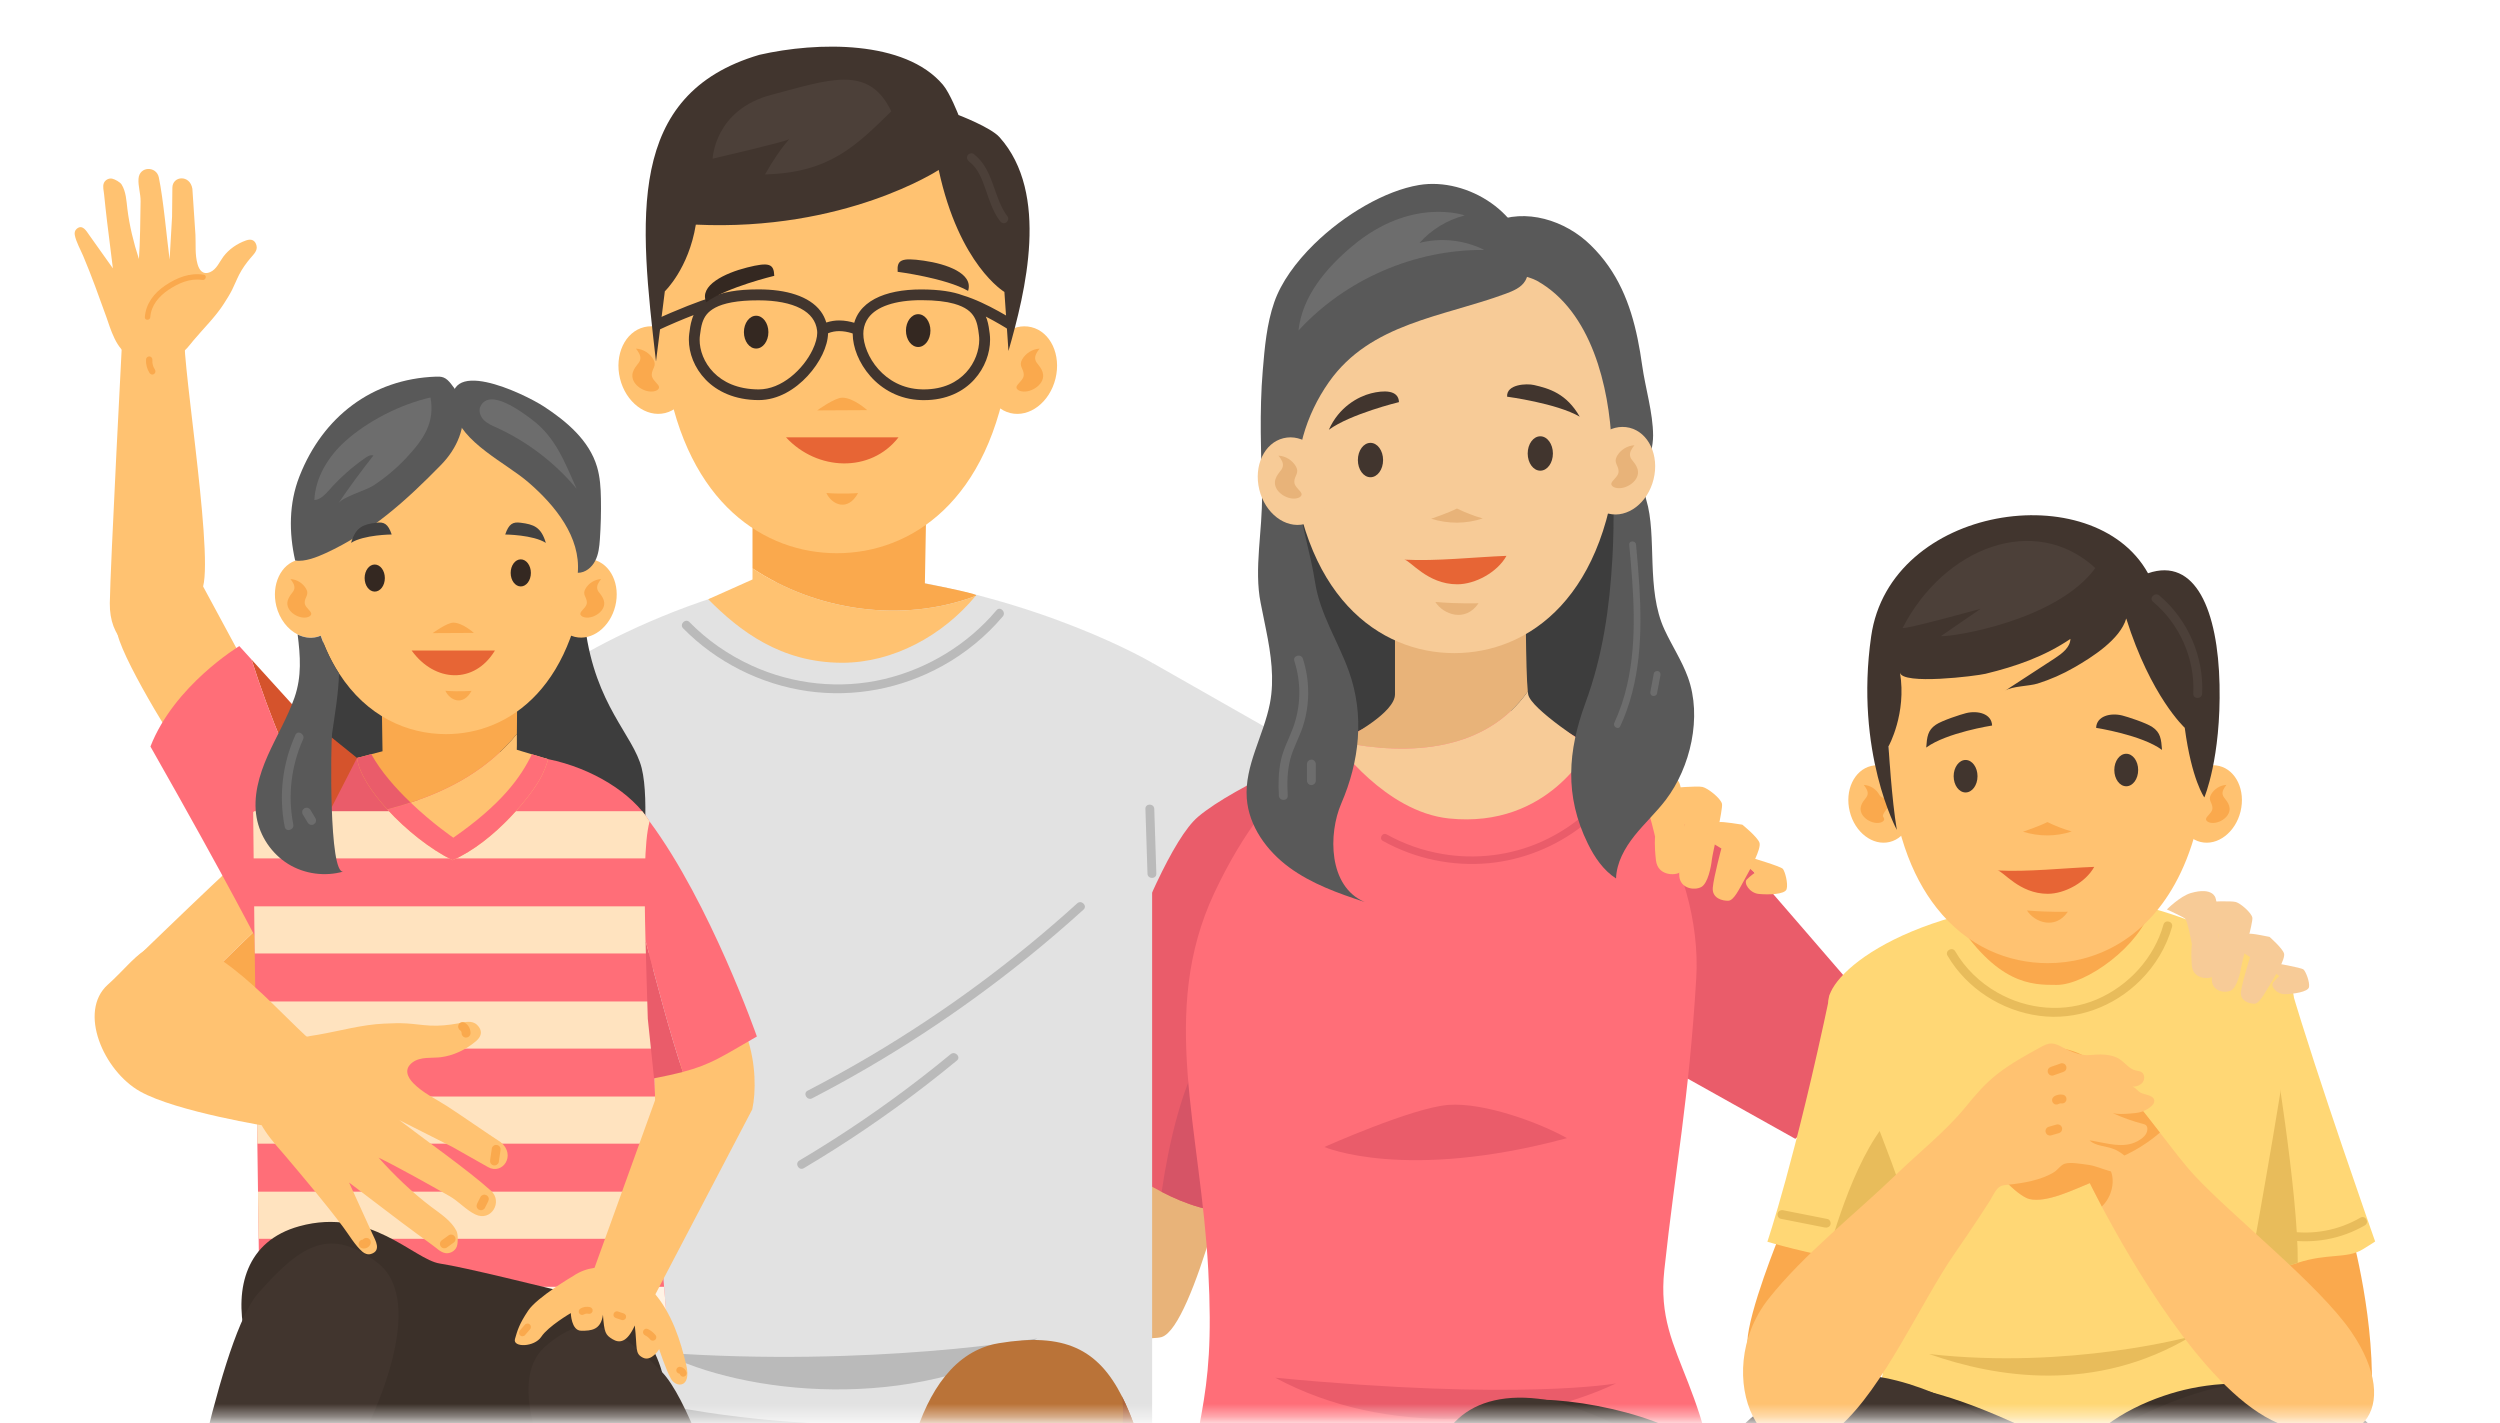 <svg width="195" height="111" viewBox="0 0 195 111" fill="none" xmlns="http://www.w3.org/2000/svg">
<mask id="mask0_1837_3186" style="mask-type:alpha" maskUnits="userSpaceOnUse" x="0" y="0" width="195" height="111">
<rect width="195" height="110.597" fill="#D9D9D9"/>
</mask>
<g mask="url(#mask0_1837_3186)">
<path d="M185.007 108.304C185.137 102.022 183.26 95.61 183.26 95.61L176.652 97.231C176.652 97.231 177.428 102.802 178.209 104.164C178.981 105.517 185.007 108.304 185.007 108.304Z" fill="#FAA94D"/>
<path d="M15.841 45.742L20.031 53.504C20.031 53.504 15.667 60.615 14.976 59.867C14.285 59.119 9.779 51.923 9.169 49.485C8.56 47.055 15.841 45.742 15.841 45.742Z" fill="#FFC271"/>
<path d="M36.37 57.137C35.37 56.804 34.188 56.751 32.859 57.068C27.337 58.384 19.758 65.942 9.019 76.28C7.82 78.515 9.136 80.567 11.091 81.636C18.718 72.964 28.036 65.418 36.37 57.137Z" fill="#FFC271"/>
<path d="M36.371 57.137C28.036 65.419 18.719 72.965 11.096 81.64C12.522 82.42 14.286 82.676 15.671 82.091C18.954 80.71 35.708 72.676 38.606 66.674C40.804 62.119 39.528 58.19 36.371 57.137Z" fill="#FAA94D"/>
<path d="M137.305 80.612C137.305 80.612 145.233 86.533 148.15 87.451C156.025 89.922 174.051 74.895 174.051 74.895L168.748 71.173L151.397 77.638L146.951 76.285L137.305 80.612Z" fill="#FFC271"/>
<path d="M124 58.23C131.452 62.274 130.888 61.233 133.626 64.346C136.455 67.564 146.597 79.328 146.597 79.328C143.143 86.236 140.035 88.829 140.035 88.829L126.666 81.352L124 58.23Z" fill="#EA5C6A"/>
<path d="M89.87 51.695L111.635 64.077C111.635 64.077 110.822 73.39 105.352 78.466C88.525 73.52 88.525 73.52 88.525 73.52L89.87 51.695Z" fill="#E2E2E2"/>
<path d="M96.609 87.706C96.585 88.511 93.102 103.517 90.612 104.289C88.121 105.061 52.703 101.514 52.703 101.514L53.313 93.578L83.171 92.229L86.548 82.594L96.609 87.706Z" fill="#E8B379"/>
<path d="M104.621 64.313C104.272 71.859 101.614 80.892 98.595 89.258C97.945 91.071 97.279 92.855 96.608 94.582C94.524 94.63 92.455 93.931 90.611 92.969C90.151 92.733 89.7 92.477 89.27 92.213C86.133 90.282 83.918 87.869 83.918 87.869C83.004 87.922 89.603 66.982 93.443 63.715C96.381 61.22 104.26 57.986 104.26 57.986C104.621 59.924 104.719 62.049 104.621 64.313Z" fill="#EA5C6A"/>
<path d="M89.866 51.696V120.413C80.044 127.581 55.241 126.102 46.362 122.701C46.159 120.633 45.086 100.254 44.155 82.087C43.379 67.092 42.713 53.593 42.713 53.13C42.713 52.098 57.878 43.483 68.431 44.885C81.288 46.608 89.866 51.696 89.866 51.696Z" fill="#E2E2E2"/>
<path d="M51.643 105.505C68.075 106.667 80.904 104.399 80.904 104.399C71.147 110.275 57.929 108.751 51.643 105.505Z" fill="#BABABA"/>
<path d="M51.248 109.47C65.076 112.408 80.331 110.677 80.331 110.677C80.331 110.677 80.769 116.122 78.831 116.67C76.893 117.223 66.433 118.08 61.305 117.65C56.177 117.219 53.475 113.895 53.475 113.895L51.248 109.47Z" fill="#BABABA"/>
<path d="M76.091 46.49C76.107 46.47 76.128 46.45 76.144 46.429C76.022 46.25 72.141 45.507 72.141 45.507L72.288 37.217H58.695V44.333C63.62 47.62 70.309 48.656 76.091 46.49Z" fill="#FAA94D"/>
<path d="M58.696 44.328V45.198L55.242 46.742C57.684 49.212 60.911 51.695 65.694 51.695C69.676 51.695 73.544 49.566 76.092 46.49C70.31 48.656 63.621 47.62 58.696 44.328Z" fill="#FFC271"/>
<path d="M51.883 32.217C53.376 31.852 54.22 30.056 53.768 28.205C53.316 26.354 51.738 25.149 50.245 25.515C48.752 25.879 47.908 27.676 48.36 29.526C48.812 31.377 50.39 32.582 51.883 32.217Z" fill="#FFC271"/>
<path d="M49.326 29.232C49.252 30.065 50.415 30.739 51.13 30.491C51.264 30.447 51.41 30.345 51.406 30.203C51.402 30.13 51.361 30.069 51.321 30.012C51.126 29.764 50.833 29.541 50.837 29.224C50.845 28.744 51.248 28.557 50.971 28.049C50.699 27.558 50.163 27.22 49.602 27.192C49.805 27.448 50.02 27.761 49.931 28.074C49.89 28.228 49.781 28.354 49.683 28.476C49.504 28.7 49.35 28.951 49.326 29.232Z" fill="#FAA94D"/>
<path d="M82.329 29.529C81.877 31.378 80.301 32.585 78.805 32.219C77.314 31.853 76.469 30.057 76.924 28.209C77.375 26.36 78.952 25.153 80.447 25.518C81.938 25.88 82.784 27.676 82.329 29.529Z" fill="#FFC271"/>
<path d="M81.366 29.233C81.439 30.066 80.277 30.74 79.562 30.492C79.427 30.448 79.281 30.346 79.285 30.204C79.289 30.131 79.33 30.07 79.371 30.013C79.566 29.765 79.858 29.542 79.854 29.225C79.846 28.745 79.444 28.558 79.72 28.05C79.992 27.559 80.529 27.221 81.089 27.193C80.886 27.449 80.671 27.762 80.76 28.075C80.801 28.229 80.911 28.355 81.008 28.477C81.187 28.7 81.341 28.952 81.366 29.233Z" fill="#FAA94D"/>
<path d="M78.984 25.693C78.927 26.656 78.838 27.567 78.712 28.44C77.229 39.139 71.02 43.15 65.274 43.15C59.683 43.15 53.644 39.343 51.966 29.257C51.966 29.257 51.966 29.249 51.958 29.241C51.775 28.131 51.641 26.957 51.568 25.693C50.93 14.502 56.152 7.7 65.689 7.7C75.238 7.7 79.622 14.502 78.984 25.693Z" fill="#FFC271"/>
<path d="M75.097 23.035C74.325 22.747 73.293 22.58 71.858 22.576C70.42 22.576 69.181 22.808 68.234 23.308C67.762 23.56 67.36 23.885 67.064 24.287C66.868 24.551 66.722 24.852 66.629 25.177C66.332 25.088 65.922 24.994 65.45 24.994C65.137 24.994 64.796 25.043 64.451 25.157C64.353 24.84 64.211 24.543 64.016 24.283C63.565 23.677 62.882 23.255 62.057 22.979C61.232 22.702 60.253 22.572 59.16 22.572C57.482 22.572 56.34 22.796 55.539 23.178C54.662 23.442 52.849 24.125 50.887 25.043L51.24 25.799C52.272 25.315 53.268 24.897 54.101 24.576C54.052 24.681 54.011 24.791 53.979 24.897C53.849 25.299 53.804 25.693 53.76 26.03C53.739 26.181 53.731 26.335 53.731 26.494C53.731 27.534 54.154 28.696 55.048 29.618C55.942 30.541 57.319 31.199 59.16 31.207H59.164H59.168H59.188C60.696 31.203 62.033 30.366 62.996 29.322C63.48 28.797 63.874 28.216 64.15 27.639C64.418 27.075 64.577 26.518 64.589 25.994C64.877 25.876 65.174 25.827 65.458 25.827C65.816 25.827 66.149 25.9 66.389 25.973C66.434 25.986 66.474 26.002 66.511 26.014C66.511 26.022 66.511 26.03 66.511 26.034C66.515 27.091 66.994 28.33 67.897 29.35C68.795 30.366 70.144 31.158 71.854 31.207C71.923 31.211 71.997 31.211 72.066 31.211C73.821 31.215 75.138 30.545 75.983 29.614C76.832 28.684 77.226 27.522 77.226 26.498C77.226 26.339 77.218 26.185 77.198 26.034L76.783 26.087L77.198 26.034C77.153 25.693 77.109 25.303 76.978 24.901C76.958 24.832 76.921 24.762 76.893 24.693C77.092 24.795 77.287 24.897 77.466 24.998C77.848 25.209 78.181 25.404 78.413 25.547C78.531 25.616 78.62 25.677 78.685 25.713C78.746 25.754 78.779 25.774 78.779 25.774L79.238 25.075C79.209 25.067 76.987 23.6 75.097 23.035ZM63.382 27.282C63.029 28.026 62.419 28.818 61.675 29.403C60.932 29.992 60.066 30.374 59.18 30.374H59.16C57.514 30.362 56.385 29.797 55.649 29.041C54.91 28.285 54.568 27.314 54.572 26.502C54.572 26.38 54.58 26.258 54.597 26.148L54.178 26.095L54.597 26.148C54.641 25.803 54.686 25.47 54.784 25.165C54.938 24.71 55.174 24.328 55.795 23.994C56.421 23.665 57.465 23.422 59.164 23.426C60.529 23.426 61.663 23.649 62.443 24.059C62.833 24.263 63.134 24.511 63.345 24.795C63.557 25.079 63.691 25.404 63.736 25.795L63.744 25.961C63.744 26.311 63.622 26.786 63.382 27.282ZM76.381 26.498C76.381 27.306 76.056 28.29 75.357 29.049C74.658 29.809 73.602 30.37 72.058 30.374C71.997 30.374 71.936 30.374 71.871 30.37C70.412 30.325 69.29 29.667 68.514 28.797C67.738 27.928 67.336 26.835 67.34 26.038C67.34 25.949 67.344 25.868 67.352 25.787C67.397 25.396 67.527 25.071 67.738 24.783C68.051 24.356 68.563 24.011 69.266 23.775C69.965 23.539 70.847 23.413 71.858 23.413C72.972 23.413 73.805 23.519 74.414 23.69C75.333 23.95 75.743 24.32 75.983 24.722C76.227 25.128 76.296 25.624 76.357 26.14C76.373 26.254 76.381 26.376 76.381 26.498Z" fill="#41352E"/>
<path d="M61.309 34.113H70.082C67.92 36.9 63.743 36.746 61.309 34.113Z" fill="#E76535"/>
<path d="M59.935 25.907C59.935 26.614 59.509 27.187 58.98 27.187C58.452 27.187 58.025 26.614 58.025 25.907C58.025 25.2 58.452 24.627 58.98 24.627C59.505 24.627 59.935 25.2 59.935 25.907Z" fill="#342821"/>
<path d="M72.574 25.786C72.574 26.493 72.147 27.066 71.619 27.066C71.091 27.066 70.664 26.493 70.664 25.786C70.664 25.079 71.091 24.506 71.619 24.506C72.143 24.506 72.574 25.079 72.574 25.786Z" fill="#342821"/>
<path d="M55.086 23.571C56.716 22.393 60.393 21.515 60.393 21.515C60.361 20.577 60.007 20.426 58.272 20.865C56.541 21.3 54.509 22.267 55.086 23.571Z" fill="#342821"/>
<path d="M75.511 22.689C73.768 21.686 70.017 21.202 70.017 21.202C69.952 20.267 70.289 20.081 72.057 20.333C73.825 20.584 75.946 21.328 75.511 22.689Z" fill="#41352E"/>
<path d="M63.742 32.011C63.742 32.011 65.091 31.023 65.693 31.019C66.566 31.011 67.643 31.99 67.643 31.99L63.742 32.011Z" fill="#FAA94D"/>
<path d="M64.457 38.456C65.806 38.554 66.928 38.46 66.928 38.46C66.123 39.947 64.871 39.358 64.457 38.456Z" fill="#FAA94D"/>
<path d="M78.668 27.351L78.66 27.371L78.343 22.771C78.343 22.771 74.82 20.687 73.219 13.255C73.219 13.255 65.897 18.066 54.275 17.521C53.714 20.959 51.857 22.723 51.857 22.723L51.171 28.168C51.171 28.168 51.171 28.16 51.162 28.151C49.895 17.156 48.773 7.346 59.241 4.274C63.763 3.242 70.582 3.116 73.544 6.607C74.101 7.261 74.763 8.972 74.763 8.972C74.763 8.972 77.266 9.923 77.961 10.699C81.895 15.095 79.981 22.771 78.668 27.351Z" fill="#41352E"/>
<path d="M69.518 8.684C66.799 11.341 64.723 13.478 59.672 13.604C61.033 11.207 61.809 10.691 61.484 10.886C61.159 11.081 55.588 12.377 55.588 12.377C55.588 12.377 55.718 8.558 60.188 7.391C64.658 6.221 67.766 4.994 69.518 8.684Z" fill="#4C4039"/>
<path d="M30.178 126.212C24.205 121.905 22.454 118.792 25.749 112.624C29.045 106.456 39.837 108.849 45.73 111.108C51.622 113.368 80.94 122.238 80.94 122.238C82.078 127.22 80.497 131.491 76.803 135.205C76.807 135.201 36.156 130.52 30.178 126.212Z" fill="#AD643B"/>
<path d="M47.696 111.811C46.896 111.535 46.229 111.299 45.733 111.108C39.841 108.849 29.045 106.456 25.753 112.624C22.458 118.792 24.209 121.905 30.182 126.212C36.156 130.52 76.807 135.201 76.807 135.201C78.904 133.092 80.318 130.804 80.944 128.305C69.355 123.392 57.058 119.609 47.696 111.811Z" fill="#AD643B"/>
<path d="M80.814 140.248C80.063 140.69 79.274 141.02 78.457 141.255C75.451 142.125 72.074 141.69 68.502 140.585C68.502 140.585 70.172 130.609 69.961 124.01C69.745 117.411 71.005 105.923 77.913 104.769C83.021 103.92 85.646 105.22 87.523 108.934C88.186 110.247 88.758 111.856 89.311 113.786C91.432 121.161 80.814 140.248 80.814 140.248Z" fill="#BA7338"/>
<path d="M80.814 140.248C80.062 140.691 79.274 141.02 78.457 141.255L78.469 136.164C81.854 130.138 84.016 123.522 86.153 116.952C86.95 114.505 87.754 111.99 87.572 109.422C87.559 109.264 87.543 109.097 87.523 108.938C88.185 110.251 88.758 111.86 89.311 113.79C91.432 121.161 80.814 140.248 80.814 140.248Z" fill="#AD643B"/>
<path d="M138.822 96.32C138.822 96.32 136.359 102.342 136.294 104.674C136.229 107.007 138.627 109.209 141.215 108.303C143.808 107.397 147.432 102.086 147.497 100.92C147.562 99.754 147.952 97.421 147.952 97.421L138.822 96.32Z" fill="#FAA94D"/>
<path d="M150.03 98.701C149.883 98.713 149.741 98.721 149.587 98.729C148.075 98.806 146.324 98.64 144.646 98.376C141.094 97.831 137.855 96.856 137.855 96.856C137.855 96.856 140.034 90.423 142.752 77.489C142.752 77.489 146.336 79.826 148.486 86.201C148.929 87.502 149.306 88.973 149.591 90.631V90.651C149.977 92.967 150.16 95.633 150.03 98.701Z" fill="#FFD775"/>
<path d="M149.587 98.73C148.075 98.807 144.129 98.417 142.451 98.157C143.3 95.333 145.214 88.656 148.49 86.206C148.932 87.506 149.31 88.977 149.595 90.635V90.656C149.615 93.728 149.615 96.954 149.587 98.73Z" fill="#E8BC5B"/>
<path d="M185.262 96.837C185.262 96.837 184.892 97.089 184.274 97.459C183.051 98.198 181.523 97.739 179.224 98.499C178.325 98.8 177.411 99.027 176.542 99.129C176.204 99.169 175.879 99.19 175.558 99.19C174.266 91.879 175.489 85.605 176.761 81.603C177.704 78.649 178.663 76.926 178.663 76.926C180.654 83.777 185.262 96.837 185.262 96.837Z" fill="#FFD775"/>
<path d="M179.224 98.499C178.325 98.799 177.411 99.027 176.542 99.128C176.204 99.169 175.879 99.189 175.558 99.189C174.266 91.879 175.489 85.605 176.761 81.603C176.911 81.363 177.062 81.123 177.22 80.883C177.22 80.883 179.28 93.062 179.224 98.499Z" fill="#E8BC5B"/>
<path d="M161.244 70.034C147.425 71.009 141.963 76.682 142.674 78.45C143.385 80.217 148.323 92.107 148.323 93.147C148.323 94.188 148.518 98.739 148.518 98.739L145.003 116.48C155.296 122.929 175.715 120.381 180.201 115.102C176.751 104.334 175.715 97.694 175.715 97.694C175.715 97.694 178.844 80.445 178.892 77.702C178.941 74.967 168.392 69.53 161.244 70.034Z" fill="#FFD775"/>
<path d="M156.022 66.271V70.424C156.022 70.424 153.6 71.09 152.381 71.497C155.79 76.824 158.448 76.824 160.423 76.824C162.71 76.824 166.989 73.752 167.802 70.753C166.575 70.249 164.632 69.847 164.632 69.847L164.34 65.377L156.022 66.271Z" fill="#FAA94D"/>
<path d="M150.471 105.614C161.414 106.849 170.906 104.236 170.906 104.236C163.417 108.722 155.696 107.455 150.471 105.614Z" fill="#E8BC5B"/>
<path d="M172.11 59.359C171.874 63.423 170.964 66.576 169.635 68.961C167.201 73.35 163.365 75.126 159.728 75.126C156.66 75.126 153.438 73.854 151.053 70.81C149.07 68.299 147.651 64.573 147.355 59.359C146.969 52.671 148.732 48.469 152.471 46.397C154.385 45.324 156.811 44.816 159.728 44.816C163.637 44.816 166.661 45.726 168.753 47.669C171.277 49.997 172.431 53.833 172.11 59.359Z" fill="#FFC271"/>
<path d="M154.246 60.545C154.246 61.248 153.827 61.812 153.315 61.812C152.799 61.812 152.385 61.244 152.385 60.545C152.385 59.846 152.803 59.277 153.315 59.277C153.827 59.277 154.246 59.846 154.246 60.545Z" fill="#41352E"/>
<path d="M166.777 60.061C166.777 60.764 166.359 61.329 165.847 61.329C165.33 61.329 164.916 60.76 164.916 60.061C164.916 59.358 165.335 58.794 165.847 58.794C166.359 58.794 166.777 59.358 166.777 60.061Z" fill="#41352E"/>
<path d="M150.244 58.31C151.833 57.14 155.384 56.591 155.384 56.591C155.352 55.661 154.255 55.401 153.353 55.624C152.946 55.726 151.496 56.193 151 56.526C150.354 56.961 150.309 57.477 150.244 58.31Z" fill="#41352E"/>
<path d="M168.638 58.493C167.05 57.322 163.498 56.774 163.498 56.774C163.531 55.843 164.628 55.583 165.53 55.807C165.936 55.908 167.387 56.376 167.883 56.709C168.529 57.144 168.573 57.656 168.638 58.493Z" fill="#41352E"/>
<path d="M157.795 64.876C157.795 64.876 159.099 64.433 159.697 64.121C160.274 64.405 160.948 64.669 161.598 64.856C160.343 65.262 159.075 65.262 157.795 64.876Z" fill="#FAA94D"/>
<path d="M155.809 67.896C156.231 67.921 157.499 69.717 159.722 69.717C161.046 69.717 162.68 68.831 163.35 67.616C160.981 67.705 158.182 68.022 155.809 67.896Z" fill="#E76535"/>
<path d="M158.104 71.016C159.847 71.166 161.293 71.114 161.293 71.114C160.306 72.564 158.668 71.926 158.104 71.016Z" fill="#FAA94D"/>
<path d="M174.763 63.292C174.364 64.93 172.967 65.995 171.646 65.674C170.325 65.353 169.578 63.76 169.98 62.126C170.382 60.489 171.776 59.424 173.097 59.745C174.417 60.066 175.161 61.655 174.763 63.292Z" fill="#FFC271"/>
<path d="M173.909 63.032C173.974 63.772 172.946 64.365 172.312 64.145C172.194 64.105 172.064 64.015 172.068 63.889C172.073 63.828 172.105 63.772 172.146 63.719C172.316 63.499 172.576 63.3 172.572 63.02C172.564 62.593 172.207 62.431 172.454 61.98C172.694 61.545 173.17 61.244 173.665 61.22C173.487 61.447 173.296 61.724 173.373 62C173.409 62.134 173.507 62.248 173.592 62.358C173.751 62.557 173.889 62.78 173.909 63.032Z" fill="#FAA94D"/>
<path d="M144.279 63.293C144.677 64.931 146.075 65.995 147.395 65.674C148.716 65.353 149.464 63.76 149.062 62.127C148.659 60.489 147.265 59.425 145.945 59.746C144.624 60.067 143.876 61.655 144.279 63.293Z" fill="#FFC271"/>
<path d="M145.128 63.032C145.063 63.772 146.091 64.365 146.725 64.146C146.843 64.105 146.973 64.016 146.969 63.89C146.965 63.829 146.932 63.772 146.892 63.719C146.721 63.5 147.456 62.854 147.46 62.573C147.469 62.147 146.831 62.435 146.583 61.984C146.343 61.549 145.867 61.248 145.372 61.224C145.551 61.452 145.742 61.728 145.664 62.004C145.628 62.138 145.53 62.252 145.445 62.362C145.286 62.557 145.152 62.78 145.128 63.032Z" fill="#FAA94D"/>
<path d="M147.955 64.735C147.553 62.406 147.305 58.213 147.305 58.213C147.305 58.213 148.731 55.673 148.199 52.459C148.361 53.446 154.127 52.735 154.879 52.553C157.252 51.975 159.451 51.212 161.494 49.834C161.47 50.505 160.844 50.972 160.284 51.342C158.987 52.187 157.691 53.028 156.399 53.873C156.956 53.511 158.264 53.528 158.939 53.316C159.93 53.004 160.889 52.581 161.791 52.061C163.165 51.273 165.379 49.875 165.846 48.241C167.764 54.34 170.41 56.766 170.41 56.766C170.954 60.85 171.938 62.199 171.938 62.199C171.938 62.199 173.246 59.152 173.124 53.402C173.002 47.648 171.267 43.43 167.545 44.714C163.307 37.062 147.419 39.383 145.952 49.627C144.651 58.672 147.955 64.735 147.955 64.735Z" fill="#41352E"/>
<path d="M163.437 44.308C160.458 48.388 152.36 49.684 151.389 49.619C154.497 47.481 154.497 47.481 154.497 47.481C154.497 47.481 148.41 49.164 148.41 48.973C151.645 42.691 158.707 39.968 163.437 44.308Z" fill="#4C4039"/>
<path d="M179.991 122.733C179.487 123.814 178.837 124.798 178.044 125.631C177.081 126.642 175.911 127.427 174.554 127.882C172.087 128.707 168.41 127.703 165.947 127.077C163.29 126.403 161.181 123.855 160.75 121.165C160.368 118.775 160.823 116.045 161.933 113.879C163.351 111.1 166.951 109.34 169.848 108.544C172.388 107.845 177.155 107.276 178.999 109.596C181.754 113.05 181.958 118.576 179.991 122.733Z" fill="#3B3029"/>
<path d="M184.305 119.473C186.17 118.226 187.202 116.45 186.682 114.26C186.271 112.541 185.024 111.111 183.557 110.062C183.021 109.68 182.476 109.351 181.927 109.075C179.92 108.051 177.844 107.714 175.755 107.831C174.743 107.888 173.731 108.051 172.72 108.291C169.071 109.168 165.47 111.103 162.199 112.903C168.225 117.295 175.637 117.946 182.671 120.457C183.268 120.124 183.821 119.798 184.305 119.473Z" fill="#41352E"/>
<path d="M160.093 127.113C159.073 127.715 157.85 127.963 156.655 128.011C151.564 128.219 147.317 125.212 145.22 120.754C145.034 120.4 144.871 120.031 144.733 119.641C143.172 115.305 138.82 110.185 143.051 107.93C144.778 107.011 147.585 107.889 149.349 108.279C152.019 108.872 154.27 109.73 156.765 110.835C157.484 111.156 158.211 111.477 158.866 111.916C160.406 112.944 161.474 114.582 162.043 116.345C163.059 119.49 163.596 124.196 160.784 126.622C160.568 126.805 160.337 126.967 160.093 127.113Z" fill="#3B3029"/>
<path d="M180.337 130.178C180.227 130.413 179.748 131.132 179.191 131.864C178.443 132.831 177.533 133.818 177.11 133.697C160.605 128.694 143.16 123.81 136.541 119.458C134.667 118.227 133.631 116.467 134.155 114.277C134.281 113.745 134.488 113.233 134.765 112.757C135.358 111.701 136.264 110.787 137.28 110.055C139.787 108.251 142.461 107.125 145.131 107.251C150.113 107.487 155.127 110.811 159.507 113.172C161.669 114.326 163.827 115.48 165.932 116.715C170.946 119.673 175.729 123.16 181.316 124.911C182.17 125.175 180.544 129.743 180.337 130.178Z" fill="#41352E"/>
<path d="M45.653 48.977C46.454 55.059 49.396 57.315 50.05 59.907C50.704 62.5 50.05 68.063 50.05 68.063L23.589 66.279C23.589 66.279 21.447 63.67 22.942 58.396C24.438 53.121 25.588 48.79 25.588 48.79L45.653 48.977Z" fill="#3D3D3D"/>
<path d="M30.526 64.475C32.826 63.557 33.281 61.107 32.724 58.555C30.497 58.677 28.344 58.969 26.43 59.42H26.422C25.613 59.611 24.699 60.034 23.805 60.534C25.463 63.658 26.986 66.832 30.526 64.475Z" fill="#EA5C6A"/>
<path d="M51.007 78.872C50.998 74.089 50.421 69.827 50.669 64.077C49.324 61.874 46.212 59.92 42.758 59.213C39.568 58.559 36.057 58.364 32.721 58.55C33.278 61.102 32.822 63.553 30.523 64.471C26.987 66.828 25.459 63.654 23.802 60.529C21.753 61.679 19.848 63.24 19.746 63.349L19.84 72.374V72.395L19.848 72.72L20.299 105.732C22.932 110.368 50.629 109.917 52.1 103.858C52.1 103.862 51.055 94.155 51.007 78.872Z" fill="#FF6E78"/>
<path d="M27.846 59.119L23.136 55.32L19.621 51.447C21.031 55.893 22.896 60.306 25.058 64.552L27.846 59.119Z" fill="#D5532C"/>
<path d="M19.622 51.447L18.667 50.395C18.667 50.395 13.595 53.45 11.734 58.229C17.907 69.095 20.296 73.833 20.296 73.833L25.055 64.552C22.897 60.305 21.036 55.892 19.622 51.447Z" fill="#FF6E78"/>
<path d="M19.748 63.349L19.785 66.954H50.614C50.614 66.027 50.627 65.081 50.671 64.077C50.505 63.805 50.314 63.541 50.098 63.276H19.825C19.785 63.317 19.756 63.341 19.748 63.349Z" fill="#FFE3BF"/>
<path d="M19.826 70.696L19.842 72.374V72.394L19.851 72.719L19.875 74.369H50.875C50.814 73.166 50.754 71.947 50.701 70.696H19.826Z" fill="#FFE3BF"/>
<path d="M19.971 81.789H51.028C51.016 80.842 51.008 79.867 51.008 78.871C51.008 78.615 50.999 78.368 50.995 78.116H19.922L19.971 81.789Z" fill="#FFE3BF"/>
<path d="M20.025 85.532L20.074 89.205H51.2C51.16 88.039 51.127 86.812 51.095 85.532H20.025Z" fill="#FFE3BF"/>
<path d="M20.121 92.952L20.17 96.625H51.54C51.475 95.516 51.406 94.289 51.345 92.952H20.121Z" fill="#FFE3BF"/>
<path d="M20.277 104.045H52.034C52.054 103.984 52.091 103.927 52.103 103.862C52.103 103.862 51.973 102.631 51.798 100.368H20.225L20.277 104.045Z" fill="#FFF3E5"/>
<path d="M23.348 95.646C28.866 94.122 32.28 98.246 34.303 98.555C36.327 98.864 41.906 100.262 46.214 101.306C50.521 102.347 51.634 107.02 51.634 107.02C51.841 108.994 53.747 114.415 50.057 115.862C44.56 118.019 37.4 112.225 34.104 112.444C30.809 112.668 28.338 112.083 24.189 111.286C20.032 110.486 14.981 97.954 23.348 95.646Z" fill="#3B3029"/>
<path d="M58.249 80.847C58.973 82.919 58.973 85.174 58.676 86.531L50.285 102.55L45.953 100.055L51.097 85.812L51.053 83.667L58.249 80.847Z" fill="#FFC271"/>
<path d="M50.528 79.465L51.016 84.109C51.918 83.935 52.637 83.776 53.259 83.614C52.17 80.314 51.268 76.828 50.35 73.357C50.398 75.349 50.471 77.445 50.528 79.465Z" fill="#EA5C6A"/>
<path d="M50.67 64.081C50.236 65.596 50.244 69.249 50.349 73.353C51.264 76.828 52.166 80.31 53.259 83.61C55.486 83.025 56.343 82.387 59.037 80.847C59.037 80.847 55.404 70.46 50.67 64.081Z" fill="#FF6E78"/>
<path d="M42.759 59.217C42.759 59.217 42.633 59.721 42.288 60.448C41.589 61.911 38.598 65.649 35.303 67.096C33.588 66.259 31.67 64.739 30.203 63.13C30.817 62.971 31.434 62.797 32.028 62.598C35.246 61.549 38.147 59.904 40.317 57.25V58.168L40.309 58.481L41.483 58.835L42.759 59.217Z" fill="#FFC271"/>
<path d="M40.345 53.503L40.317 57.25C38.147 59.903 35.245 61.549 32.027 62.597C31.434 62.797 30.816 62.971 30.203 63.13C28.931 61.736 28 60.277 27.846 59.123L28.959 58.827L29.837 58.599L29.829 58.115L29.768 54.178L40.345 53.503Z" fill="#FAA94D"/>
<path d="M25.017 49.579C24.92 49.62 24.818 49.656 24.713 49.685C24.209 49.811 23.689 49.725 23.221 49.49C22.449 49.104 21.803 48.295 21.551 47.267C21.149 45.609 21.905 43.992 23.246 43.667C24.587 43.333 26.001 44.418 26.411 46.076C26.769 47.608 26.163 49.095 25.017 49.579Z" fill="#FFC271"/>
<path d="M22.413 46.998C22.348 47.746 23.392 48.351 24.03 48.128C24.152 48.087 24.282 47.998 24.278 47.868C24.274 47.803 24.238 47.746 24.201 47.697C24.026 47.474 23.762 47.27 23.766 46.99C23.774 46.559 24.136 46.393 23.884 45.938C23.64 45.495 23.161 45.194 22.653 45.166C22.836 45.397 23.027 45.673 22.949 45.958C22.913 46.096 22.815 46.21 22.726 46.32C22.576 46.519 22.437 46.746 22.413 46.998Z" fill="#FAA94D"/>
<path d="M45.738 43.304C45.149 53.516 39.748 57.262 34.787 57.262C31.776 57.262 28.61 55.889 26.449 52.529C25.721 51.411 25.116 50.062 24.661 48.465C24.234 46.974 23.941 45.251 23.832 43.304C23.312 34.356 27.164 30.431 34.791 30.431C42.406 30.435 46.254 34.356 45.738 43.304Z" fill="#FFC271"/>
<path d="M26.793 67.978C25.354 68.392 23.737 68.173 22.469 67.385C21.189 66.588 20.279 65.243 20.015 63.764C19.726 62.127 20.21 60.456 20.884 58.937C21.555 57.425 22.416 55.987 22.969 54.418C23.55 52.748 23.424 51.171 23.217 49.493C23.688 49.729 24.204 49.81 24.708 49.688C24.814 49.66 24.915 49.627 25.013 49.583C25.407 50.7 25.891 51.683 26.443 52.533C26.403 54.121 26.106 55.767 25.903 57.222C25.809 57.884 25.631 68.315 26.793 67.978Z" fill="#595959"/>
<path d="M32.109 50.744H38.603C37.006 53.381 33.914 53.239 32.109 50.744Z" fill="#E76535"/>
<path d="M30.018 45.089C30.018 45.674 29.665 46.145 29.23 46.145C28.795 46.145 28.441 45.674 28.441 45.089C28.441 44.504 28.795 44.032 29.23 44.032C29.665 44.036 30.018 44.508 30.018 45.089Z" fill="#342821"/>
<path d="M41.409 44.687C41.409 45.272 41.055 45.743 40.62 45.743C40.186 45.743 39.832 45.272 39.832 44.687C39.832 44.102 40.186 43.63 40.62 43.63C41.055 43.63 41.409 44.106 41.409 44.687Z" fill="#342821"/>
<path d="M42.576 42.346C41.58 41.708 39.406 41.692 39.406 41.692C39.691 40.859 39.999 40.692 40.609 40.773C41.621 40.903 42.206 41.094 42.576 42.346Z" fill="#424141"/>
<path d="M33.744 49.384C33.744 49.384 34.858 48.571 35.353 48.567C36.072 48.559 36.962 49.367 36.962 49.367L33.744 49.384Z" fill="#FAA94D"/>
<path d="M34.74 53.882C35.854 53.964 36.78 53.886 36.78 53.886C36.114 55.114 35.082 54.626 34.74 53.882Z" fill="#FAA94D"/>
<path d="M23.347 37.181C23.355 37.156 23.363 37.136 23.375 37.111C25.184 32.532 28.999 29.561 33.989 29.379C34.193 29.37 34.404 29.37 34.595 29.444C34.826 29.533 35.005 29.724 35.164 29.919C35.55 30.39 35.875 30.927 36.013 31.52C36.427 33.288 35.611 35.019 34.416 36.246C31.698 39.033 28.93 41.532 25.391 43.15C24.769 43.434 23.782 43.845 23.022 43.719C22.53 41.541 22.534 39.265 23.347 37.181Z" fill="#595959"/>
<path d="M43.589 36.55C43.467 40.508 45.519 42.178 45.519 42.178L44.889 35.994L43.589 36.55Z" fill="#342821"/>
<path d="M47.995 47.262C47.589 48.924 46.174 50.005 44.834 49.675C43.492 49.346 42.737 47.737 43.143 46.075C43.549 44.413 44.964 43.332 46.304 43.662C47.641 43.991 48.401 45.604 47.995 47.262Z" fill="#FFC271"/>
<path d="M47.129 46.998C47.194 47.746 46.15 48.351 45.512 48.128C45.39 48.087 45.26 47.998 45.264 47.868C45.268 47.803 45.304 47.746 45.341 47.697C45.516 47.474 45.78 47.27 45.776 46.99C45.768 46.559 45.406 46.393 45.658 45.938C45.902 45.495 46.381 45.194 46.889 45.166C46.706 45.397 46.515 45.673 46.593 45.958C46.629 46.096 46.727 46.21 46.816 46.32C46.966 46.519 47.109 46.746 47.129 46.998Z" fill="#FAA94D"/>
<path d="M27.383 42.344C28.378 41.706 30.552 41.69 30.552 41.69C30.268 40.857 29.959 40.691 29.349 40.772C28.338 40.902 27.753 41.093 27.383 42.344Z" fill="#424141"/>
<path d="M20.951 129.93L12.934 127.687C12.934 127.687 15.737 110.372 18.777 103.273C19.22 102.233 19.675 101.408 20.122 100.896C23.629 96.873 25.843 95.788 29.403 98.462C30.654 99.4 31.114 100.949 31.085 102.737C31.028 106.02 29.33 110.12 27.92 112.761C25.742 116.837 20.951 129.93 20.951 129.93Z" fill="#41352E"/>
<path d="M51.63 107.015C47.916 103.208 45.693 102.245 42.511 105.044C39.33 107.844 42.743 115.167 45.189 119.084C47.635 123.001 53.381 135.695 53.381 135.695L60.878 133.107C60.878 133.107 55.344 110.819 51.63 107.015Z" fill="#41352E"/>
<path d="M110.639 45.047C110.131 44.519 109.489 44.108 108.664 43.86C106.084 43.088 103.634 41.869 101.464 40.276C100.854 43.897 100.745 47.603 101.135 51.256C101.419 53.95 101.618 58.574 103.934 60.431C104.901 61.207 106.251 61.337 107.478 61.151C111.066 60.61 112.248 57.53 112.809 54.344C113.098 52.699 113.024 50.984 112.614 49.362C112.191 47.733 111.696 46.144 110.639 45.047Z" fill="#3D3D3D"/>
<path d="M126.652 47.904C126.815 45.905 127.778 44.092 127.851 41.971C127.884 41.045 127.888 40.037 127.319 39.306C126.677 38.481 123.719 37.57 123.666 36.319C123.775 38.842 121.752 40.866 120.139 42.812C116.583 47.103 114.478 52.573 114.234 58.14C116.953 59.688 119.667 61.236 122.386 62.784C124.023 61.439 125.681 60.07 126.86 58.31C128.038 56.551 128.68 54.312 128.067 52.284C127.62 50.801 126.526 49.448 126.652 47.904Z" fill="#3D3D3D"/>
<path d="M99.504 76.641L98.594 89.254C97.944 91.067 97.278 92.85 96.607 94.577C94.522 94.626 92.454 93.927 90.609 92.964C91.154 89.242 92.263 84.232 94.124 81.631C97.156 77.409 99.504 76.641 99.504 76.641Z" fill="#D65466"/>
<path d="M116.399 55.206C105.988 54.336 99.043 60.411 94.708 69.668C90.368 78.924 93.668 88.083 94.245 99.075C94.822 110.067 93.107 110.079 91.66 123.095C112.486 127.142 121.637 126.126 134.359 122.367C134.071 107.617 129.044 106.268 129.816 99.075C130.686 90.977 131.726 85.922 132.307 76.32C132.832 67.632 126.809 56.36 116.399 55.206Z" fill="#FF6E78"/>
<path d="M99.469 107.462C118.518 109.29 126.052 107.905 126.052 107.905C119.185 111.16 108.217 112.18 99.469 107.462Z" fill="#EA5C6A"/>
<path d="M107.864 65.592C110.367 66.986 113.289 67.6 116.137 67.328C118.783 67.072 121.31 66.056 123.415 64.43C124.589 63.52 125.613 62.439 126.454 61.212C126.67 60.899 126.158 60.602 125.942 60.915C124.528 62.975 122.541 64.613 120.266 65.641C117.848 66.73 115.105 67.059 112.492 66.608C110.972 66.348 109.506 65.836 108.161 65.084C107.831 64.897 107.531 65.405 107.864 65.592Z" fill="#EA5C6A"/>
<path d="M103.301 89.465C103.301 89.465 110.188 86.389 112.98 86.182C115.772 85.975 120.099 87.58 122.224 88.774C109.575 92.188 103.301 89.465 103.301 89.465Z" fill="#EA5C6A"/>
<path d="M119.167 53.934C119 52.316 119 46.107 119 46.107L108.809 48.371C108.809 48.371 108.809 52.516 108.809 54.157C108.809 55.567 105.449 57.38 104.506 57.863C110.048 59.013 115.9 58.546 119.167 53.934Z" fill="#E8B379"/>
<path d="M119.197 54.154C119.189 54.097 119.177 54.02 119.169 53.935C115.902 58.543 110.05 59.014 104.508 57.86C104.353 57.937 104.26 57.986 104.26 57.986C104.26 57.986 108.031 63.325 113.021 63.841C120.855 64.65 123.996 58.234 123.996 58.234C123.996 58.234 119.388 55.312 119.197 54.154Z" fill="#F7CB97"/>
<path d="M113.433 19.614C104.526 19.614 100.04 24.197 100.641 34.649C101.328 46.567 107.635 50.943 113.433 50.943C119.232 50.943 125.538 46.567 126.225 34.649C126.827 24.197 122.34 19.614 113.433 19.614Z" fill="#F7CB97"/>
<path d="M107.881 35.884C107.881 36.623 107.442 37.225 106.897 37.225C106.353 37.225 105.914 36.623 105.914 35.884C105.914 35.144 106.353 34.543 106.897 34.543C107.442 34.543 107.881 35.144 107.881 35.884Z" fill="#41352E"/>
<path d="M121.127 35.372C121.127 36.112 120.688 36.713 120.144 36.713C119.599 36.713 119.16 36.112 119.16 35.372C119.16 34.633 119.599 34.031 120.144 34.031C120.688 34.031 121.127 34.633 121.127 35.372Z" fill="#41352E"/>
<path d="M103.65 33.523C105.329 32.287 109.12 31.365 109.12 31.365C109.087 30.381 107.885 30.442 106.934 30.682C105.946 30.934 104.435 31.739 103.65 33.523Z" fill="#41352E"/>
<path d="M123.219 32.502C121.423 31.454 117.555 30.942 117.555 30.942C117.486 29.963 119.091 29.898 119.656 30.032C120.83 30.304 122.179 30.686 123.219 32.502Z" fill="#41352E"/>
<path d="M111.631 40.463C111.631 40.463 113.008 39.996 113.642 39.663C114.252 39.963 114.963 40.244 115.654 40.439C114.325 40.873 112.984 40.873 111.631 40.463Z" fill="#E8B379"/>
<path d="M109.533 43.653C109.98 43.677 111.317 45.579 113.67 45.575C115.068 45.575 116.795 44.64 117.506 43.356C114.999 43.453 112.04 43.787 109.533 43.653Z" fill="#E76535"/>
<path d="M111.957 46.953C113.798 47.111 115.326 47.054 115.326 47.054C114.289 48.59 112.558 47.916 111.957 46.953Z" fill="#E8B379"/>
<path d="M102.506 19.04C104.875 16.72 108.053 14.871 110.682 14.432C114.461 13.798 119.089 16.696 119.203 20.804C119.215 21.186 119.162 21.584 118.963 21.913C118.646 22.442 118.024 22.693 117.447 22.909C112.543 24.725 106.903 25.192 103.66 29.796C101.823 32.409 100.958 35.493 101.222 38.46C101.429 40.829 102.222 43.088 102.575 45.412C102.961 47.92 104.379 50.025 105.22 52.381C106.443 55.811 106.041 59.383 104.619 62.674C103.599 65.031 103.603 69.147 106.439 70.354C104.375 69.676 102.295 68.936 100.547 67.648C98.8 66.36 97.406 64.434 97.248 62.268C97.065 59.72 98.564 57.379 99.052 54.872C99.422 52.971 99.133 51.012 98.755 49.135C98.613 48.436 98.471 47.737 98.333 47.038C97.796 44.38 98.487 41.341 98.434 38.582C98.373 35.355 98.223 32.121 98.495 28.898C98.646 27.098 98.8 25.278 99.393 23.571C99.93 22.027 101.072 20.446 102.506 19.04Z" fill="#595959"/>
<path d="M127.434 134.83C125.715 135.403 122.874 135.029 120.538 134.415C119.542 134.155 118.636 133.855 117.954 133.562C113.919 131.843 113.244 126.995 113.276 123.066C113.281 121.993 113.293 120.912 113.573 119.876C114.272 117.275 115.804 115.179 117.864 113.72C119.039 112.883 116.633 109.786 118.092 109.384C121.103 108.551 130.518 110.343 132.712 113.098C137.869 119.575 135.496 132.136 127.434 134.83Z" fill="#3B3029"/>
<path d="M130.188 61.509C130.399 61.448 132.382 61.285 132.801 61.383C133.219 61.48 134.227 62.277 134.316 62.704C134.402 63.13 133.585 66.511 133.524 67.056C133.467 67.596 133.219 68.904 132.703 69.185C132.187 69.465 131.22 69.319 131.017 68.539C130.814 67.759 131.435 64.321 131.435 64.321L129.875 63.187L130.188 61.509Z" fill="#FFC271"/>
<path d="M126.775 62.297C126.775 62.297 127.889 61.078 128.823 60.765C130.754 60.119 131.005 61.11 131.005 61.11C131.241 61.663 131.477 64.617 131.44 64.991C131.355 65.897 131.339 67.84 130.997 68.063C130.656 68.287 129.311 68.331 129.165 67.108C129.022 65.885 129.096 65.267 129.096 65.267C129.096 65.267 128.636 63.203 128.397 63.032C128.157 62.858 126.775 62.297 126.775 62.297Z" fill="#FFC271"/>
<path d="M134.085 64.126C134.333 64.061 135.902 64.325 135.902 64.325C135.902 64.325 137.072 65.268 137.238 65.727C137.401 66.186 136.531 67.783 136.093 68.567C135.654 69.352 135.247 70.242 134.808 70.258C134.37 70.274 133.52 70.079 133.598 69.23C133.675 68.38 134.268 66.182 134.268 66.182L132.895 65.357L134.085 64.126Z" fill="#FFC271"/>
<path d="M136.496 66.868C136.496 66.868 138.889 67.571 139.06 67.77C139.235 67.969 139.483 68.92 139.357 69.35C139.231 69.781 137.902 69.797 137.187 69.728C136.472 69.659 135.976 68.875 136.252 68.599C136.528 68.318 136.874 68.079 136.874 68.079L135.541 66.945L136.496 66.868Z" fill="#FFC271"/>
<path d="M125.451 20.74C127.048 23.015 127.694 25.677 128.092 28.525C128.34 30.281 128.934 32.195 128.942 33.962C128.95 35.592 127.918 37.388 128.401 38.961C129.279 41.813 128.361 45.954 129.836 49.123C130.417 50.375 131.189 51.541 131.66 52.837C132.778 55.913 131.863 59.851 129.929 62.391C129.181 63.374 128.267 64.215 127.495 65.182C126.727 66.149 126.089 67.287 126.052 68.522C125.057 67.88 124.366 66.856 123.846 65.792C122.022 62.066 122.286 58.575 123.667 54.82C125.016 51.163 125.553 47.392 125.772 43.463C125.935 40.529 125.849 37.587 125.715 34.657C125.512 30.195 124.155 24.283 119.872 21.894C118.746 21.268 113.679 20.63 115.613 17.952C115.817 17.672 116.129 17.489 116.442 17.347C118.974 16.201 122.099 17.176 124.078 19.127C124.602 19.639 125.057 20.179 125.451 20.74Z" fill="#595959"/>
<path d="M172.072 70.367C172.263 70.322 174.022 70.253 174.392 70.355C174.762 70.456 175.623 71.2 175.684 71.582C175.745 71.964 174.892 74.93 174.819 75.406C174.745 75.881 174.477 77.035 174.01 77.263C173.543 77.49 172.689 77.328 172.543 76.629C172.393 75.93 173.075 72.907 173.075 72.907L171.734 71.842L172.072 70.367Z" fill="#F7CB97"/>
<path d="M169.016 70.936C169.016 70.936 170.048 69.9 170.889 69.656C172.624 69.156 172.811 70.046 172.811 70.046C172.998 70.546 173.095 73.171 173.051 73.5C172.941 74.3 172.852 76.019 172.543 76.202C172.234 76.385 171.039 76.377 170.958 75.288C170.877 74.199 170.966 73.654 170.966 73.654C170.966 73.654 170.637 71.809 170.43 71.647C170.214 71.484 169.016 70.936 169.016 70.936Z" fill="#F7CB97"/>
<path d="M175.423 72.834C175.647 72.785 177.024 73.077 177.024 73.077C177.024 73.077 178.028 73.955 178.154 74.37C178.28 74.784 177.447 76.166 177.033 76.844C176.614 77.523 176.22 78.295 175.834 78.291C175.448 78.287 174.7 78.084 174.798 77.336C174.895 76.584 175.505 74.658 175.505 74.658L174.322 73.874L175.423 72.834Z" fill="#F7CB97"/>
<path d="M177.325 75.097C177.325 75.097 179.507 75.466 179.678 75.625C179.853 75.783 180.17 76.592 180.105 76.986C180.036 77.38 178.869 77.531 178.231 77.547C177.593 77.563 177.077 76.921 177.293 76.649C177.508 76.373 177.784 76.125 177.784 76.125L176.492 75.267L177.325 75.097Z" fill="#F7CB97"/>
<path d="M14.595 27.148C14.774 26.953 14.932 26.741 15.082 26.562C15.879 25.612 16.809 24.713 17.46 23.694C17.687 23.336 17.919 22.978 18.106 22.601C18.301 22.215 18.455 21.808 18.654 21.422C18.894 20.955 19.199 20.528 19.544 20.122C19.792 19.829 20.109 19.549 20.007 19.151C19.91 18.761 19.63 18.598 19.195 18.752C18.471 19.008 17.85 19.451 17.423 20.016C17.134 20.398 16.899 21.008 16.395 21.223C15.81 21.475 15.534 21.044 15.408 20.601C15.196 19.849 15.282 19.078 15.245 18.322C15.2 17.444 15.05 15.599 15.005 14.721C14.814 13.596 13.453 13.714 13.445 14.644L13.421 16.907L13.229 20.244C13.002 18.513 12.746 15.554 12.388 13.835C12.201 12.942 10.873 12.946 10.804 13.941C10.763 14.518 10.974 15.111 10.966 15.697C10.954 16.891 10.925 19.017 10.836 20.203C10.422 18.943 10.092 17.578 9.934 16.282C9.861 15.672 9.832 14.945 9.483 14.388C9.373 14.213 8.967 13.978 8.743 13.933C8.471 13.88 8.199 14.051 8.105 14.27C7.984 14.551 8.101 14.892 8.122 15.185C8.138 15.428 8.321 17.017 8.349 17.261C8.418 17.806 8.483 18.346 8.552 18.89C8.638 19.569 8.723 20.248 8.804 20.93C8.443 20.418 8.081 19.91 7.715 19.398C7.459 19.041 7.203 18.679 6.951 18.322C6.748 18.037 6.427 17.444 5.968 17.863C5.834 17.984 5.801 18.167 5.834 18.334C5.936 18.87 6.269 19.447 6.488 19.963C7.155 21.54 7.723 23.141 8.3 24.738C8.581 25.518 9.085 27.404 10.182 27.725C10.921 27.936 11.255 27.773 12.019 27.79C12.604 27.802 13.25 27.96 13.803 27.745C14.119 27.615 14.371 27.391 14.595 27.148Z" fill="#FFC271"/>
<path d="M14.461 25.909C13.872 26.331 16.639 42.658 15.843 45.742C15.046 48.827 15.221 49.782 12.742 50.59C10.263 51.399 8.532 49.741 8.565 47.051C8.593 44.369 9.569 25.685 9.569 25.685L14.461 25.909Z" fill="#FFC271"/>
<path d="M15.898 21.426C14.784 21.256 13.793 21.658 12.882 22.271C12.029 22.844 11.371 23.681 11.298 24.738C11.277 25.01 11.704 25.01 11.724 24.738C11.789 23.807 12.411 23.092 13.159 22.596C13.947 22.076 14.821 21.69 15.788 21.837C16.052 21.881 16.17 21.467 15.898 21.426Z" fill="#FAA94D"/>
<path d="M11.389 28.05C11.369 28.416 11.47 28.789 11.666 29.094C11.735 29.204 11.889 29.257 12.003 29.184C12.113 29.114 12.165 28.964 12.092 28.846C12.048 28.777 12.011 28.708 11.979 28.635C11.966 28.611 11.97 28.615 11.987 28.651C11.982 28.643 11.979 28.631 11.974 28.623C11.97 28.607 11.962 28.594 11.958 28.578C11.946 28.542 11.934 28.501 11.922 28.464C11.914 28.428 11.901 28.387 11.897 28.346C11.893 28.33 11.893 28.314 11.889 28.298C11.885 28.269 11.885 28.277 11.893 28.318C11.893 28.306 11.889 28.298 11.889 28.286C11.881 28.208 11.881 28.127 11.885 28.046C11.893 27.916 11.767 27.794 11.637 27.798C11.495 27.81 11.393 27.912 11.389 28.05Z" fill="#FAA94D"/>
<path d="M44.722 99.519C44.722 99.519 41.914 101.165 41.203 102.221C40.492 103.282 40.358 103.773 40.167 104.444C39.976 105.118 41.683 105.09 42.223 104.265C42.764 103.444 44.523 102.42 44.523 102.42C44.523 102.42 44.556 103.79 45.332 103.798C46.108 103.806 46.872 103.745 47.03 102.55C47.132 103.956 47.225 104.119 47.774 104.456C48.327 104.793 48.916 104.712 49.513 103.387C49.724 105.212 49.497 105.573 50.155 105.903C50.813 106.228 51.415 105.236 51.415 105.236C51.415 105.236 51.943 106.853 52.337 107.552C52.731 108.251 53.955 108.284 53.528 106.471C53.101 104.659 52.41 102.359 50.907 100.722C49.399 99.092 46.746 98.149 44.722 99.519Z" fill="#FFC271"/>
<path d="M40.94 104.151C41.07 104.001 41.204 103.847 41.334 103.696C41.383 103.644 41.411 103.583 41.411 103.505C41.411 103.44 41.383 103.363 41.334 103.314C41.281 103.266 41.216 103.233 41.143 103.237C41.074 103.241 41.001 103.262 40.952 103.314C40.822 103.465 40.688 103.619 40.558 103.769C40.509 103.822 40.48 103.883 40.48 103.96C40.48 104.025 40.509 104.103 40.558 104.151C40.611 104.2 40.675 104.233 40.749 104.229C40.818 104.225 40.895 104.204 40.94 104.151Z" fill="#FAA94D"/>
<path d="M45.539 102.53C45.571 102.509 45.604 102.493 45.636 102.481C45.616 102.489 45.596 102.497 45.571 102.509C45.632 102.485 45.693 102.469 45.758 102.461C45.734 102.465 45.709 102.469 45.689 102.469C45.754 102.461 45.819 102.461 45.884 102.469C45.86 102.465 45.835 102.461 45.815 102.461C45.839 102.465 45.864 102.469 45.888 102.473C45.957 102.489 46.03 102.481 46.095 102.444C46.152 102.412 46.205 102.347 46.217 102.286C46.234 102.217 46.23 102.14 46.189 102.079C46.152 102.022 46.095 101.973 46.03 101.957C45.774 101.896 45.498 101.932 45.27 102.07C45.214 102.107 45.165 102.164 45.149 102.229C45.132 102.294 45.141 102.379 45.177 102.436C45.214 102.493 45.27 102.542 45.336 102.558C45.405 102.574 45.478 102.566 45.539 102.53Z" fill="#FAA94D"/>
<path d="M48.045 102.811C48.196 102.859 48.346 102.908 48.496 102.961C48.562 102.981 48.647 102.969 48.704 102.932C48.761 102.9 48.813 102.835 48.826 102.774C48.842 102.705 48.838 102.628 48.797 102.567C48.757 102.506 48.708 102.465 48.639 102.445C48.488 102.396 48.338 102.347 48.188 102.294C48.123 102.274 48.037 102.286 47.98 102.323C47.923 102.355 47.871 102.42 47.858 102.481C47.842 102.55 47.846 102.628 47.887 102.689C47.923 102.746 47.976 102.786 48.045 102.811Z" fill="#FAA94D"/>
<path d="M50.285 104.139C50.375 104.184 50.464 104.236 50.541 104.297C50.525 104.285 50.505 104.269 50.488 104.257C50.578 104.326 50.663 104.407 50.732 104.496C50.773 104.545 50.858 104.574 50.923 104.574C50.988 104.574 51.065 104.545 51.114 104.496C51.163 104.444 51.195 104.379 51.191 104.305C51.187 104.281 51.183 104.257 51.183 104.236C51.171 104.192 51.147 104.151 51.114 104.119C51.045 104.033 50.968 103.956 50.883 103.887C50.781 103.806 50.675 103.732 50.557 103.676C50.492 103.643 50.423 103.627 50.35 103.647C50.289 103.663 50.22 103.712 50.192 103.769C50.159 103.83 50.143 103.907 50.163 103.976C50.184 104.041 50.224 104.106 50.285 104.139Z" fill="#FAA94D"/>
<path d="M53.024 107.146C53.028 107.146 53.028 107.146 53.032 107.146C53.008 107.142 52.984 107.138 52.963 107.138C52.988 107.142 53.012 107.15 53.036 107.158C53.016 107.15 52.996 107.142 52.971 107.13C52.996 107.142 53.02 107.154 53.041 107.17C53.024 107.158 53.004 107.142 52.988 107.13C53.008 107.146 53.028 107.166 53.044 107.186C53.032 107.17 53.016 107.15 53.004 107.134C53.02 107.154 53.032 107.178 53.044 107.203C53.036 107.182 53.028 107.162 53.016 107.138C53.024 107.154 53.028 107.17 53.032 107.186C53.041 107.223 53.057 107.251 53.081 107.276C53.101 107.304 53.126 107.329 53.154 107.345C53.187 107.365 53.219 107.373 53.252 107.377C53.288 107.386 53.321 107.386 53.357 107.373C53.378 107.365 53.398 107.357 53.422 107.345C53.463 107.32 53.496 107.288 53.52 107.247C53.528 107.227 53.536 107.207 53.548 107.182C53.561 107.134 53.561 107.089 53.548 107.04C53.544 107.024 53.54 107.008 53.532 106.995C53.52 106.963 53.504 106.922 53.483 106.89C53.463 106.857 53.439 106.829 53.414 106.8C53.402 106.788 53.39 106.776 53.378 106.764C53.337 106.727 53.292 106.695 53.244 106.67C53.211 106.654 53.175 106.638 53.138 106.63C53.101 106.618 53.061 106.618 53.02 106.609C52.984 106.609 52.947 106.618 52.919 106.634C52.886 106.646 52.858 106.662 52.833 106.691C52.809 106.715 52.788 106.743 52.776 106.776C52.76 106.808 52.752 106.841 52.752 106.878C52.756 106.902 52.76 106.926 52.76 106.947C52.772 106.991 52.797 107.032 52.829 107.064C52.845 107.077 52.866 107.093 52.882 107.105C52.931 107.134 52.975 107.146 53.024 107.146Z" fill="#FAA94D"/>
<path d="M110.721 18.948C111.651 17.904 112.895 17.148 114.252 16.803C114.252 16.803 110.107 15.319 105.495 19.184C103.431 20.911 101.574 23.109 101.281 25.783C104.951 21.785 110.355 19.444 115.78 19.497C114.232 18.717 112.399 18.517 110.721 18.948Z" fill="#6D6D6D"/>
<path d="M23.757 80.888C24.119 80.811 24.485 80.766 24.81 80.709C26.512 80.412 28.251 79.917 29.942 79.844C30.535 79.819 31.128 79.791 31.713 79.827C32.319 79.864 32.916 79.962 33.522 79.994C34.253 80.035 34.981 79.962 35.72 79.827C36.244 79.734 36.805 79.547 37.22 79.949C37.622 80.344 37.622 80.79 37.13 81.209C36.313 81.9 35.342 82.343 34.363 82.465C33.697 82.546 32.794 82.404 32.181 82.863C31.47 83.395 31.795 84.029 32.238 84.488C32.998 85.268 33.989 85.707 34.879 86.284C35.911 86.951 38.028 88.426 39.06 89.092C40.288 90.112 39.19 91.677 38.061 91.031L35.31 89.474L31.145 87.369C33.079 88.856 36.472 91.238 38.296 92.879C39.247 93.733 38.309 95.334 37.061 94.72C36.338 94.367 35.769 93.696 35.058 93.294C33.607 92.473 31.019 91.014 29.527 90.295C30.759 91.681 32.177 93.034 33.632 94.131C34.314 94.647 35.176 95.187 35.602 96.004C35.736 96.26 35.736 96.914 35.635 97.215C35.509 97.581 35.111 97.788 34.777 97.747C34.355 97.699 34.026 97.317 33.684 97.085C33.404 96.894 31.608 95.561 31.336 95.358C30.726 94.895 30.117 94.436 29.511 93.972C28.751 93.395 27.987 92.814 27.227 92.237C27.589 93.034 27.951 93.826 28.312 94.623C28.568 95.183 28.82 95.74 29.076 96.301C29.279 96.744 29.767 97.552 28.942 97.808C28.703 97.886 28.459 97.796 28.276 97.642C27.699 97.146 27.236 96.337 26.768 95.712C25.334 93.802 23.798 91.993 22.27 90.177C21.522 89.287 19.596 87.361 19.982 85.813C20.242 84.773 20.677 84.48 21.189 83.546C21.583 82.826 21.847 81.936 22.494 81.42C22.855 81.136 23.306 80.986 23.757 80.888Z" fill="#FFC271"/>
<path d="M152.502 138.573C151.478 140.251 150.23 141.6 149.145 141.84C148.276 141.238 147.369 140.694 146.459 140.17C139.393 135.988 119.754 129.787 115.162 123.92C112.834 121.205 111.68 118.019 111.777 115.289C111.936 111.018 115.17 107.869 121.753 109.417C134.443 113.533 143.212 124.562 154.359 131.535C154.976 133.058 153.973 136.163 152.502 138.573Z" fill="#41352E"/>
<path d="M42.422 31.707C40.915 30.724 34.312 27.517 35.405 32.056C36.002 34.531 39.436 36.087 41.207 37.615C43.32 39.436 45.299 41.898 45.068 44.678C45.645 44.686 46.161 44.263 46.425 43.747C46.689 43.235 46.75 42.642 46.791 42.065C46.864 41.008 46.892 39.948 46.872 38.891C46.856 38.054 46.807 37.213 46.567 36.408C45.962 34.364 44.21 32.873 42.422 31.707Z" fill="#595959"/>
<path d="M25.147 81.647C24.351 82.008 18.857 74.869 15.151 73.829C11.441 72.788 10.767 74.694 8.414 76.799C6.061 78.904 8.085 83.528 10.913 85.125C13.741 86.722 21.116 87.892 21.116 87.892L25.147 81.647Z" fill="#FFC271"/>
<path d="M98.225 38.189C98.676 40.038 100.253 41.245 101.748 40.879C103.24 40.514 104.085 38.718 103.63 36.869C103.179 35.02 101.602 33.813 100.111 34.179C98.615 34.544 97.774 36.336 98.225 38.189Z" fill="#F7CB97"/>
<path d="M99.445 37.58C99.372 38.413 100.534 39.087 101.249 38.84C101.383 38.795 101.529 38.693 101.525 38.551C101.521 38.478 101.481 38.417 101.44 38.36C101.245 38.112 100.952 37.889 100.956 37.572C100.964 37.092 101.367 36.905 101.09 36.397C100.818 35.906 100.282 35.569 99.721 35.54C99.924 35.796 100.14 36.109 100.05 36.422C100.01 36.576 99.9 36.702 99.802 36.824C99.628 37.048 99.469 37.3 99.445 37.58Z" fill="#E8B379"/>
<path d="M128.981 37.375C128.53 39.224 126.953 40.431 125.462 40.065C123.97 39.7 123.125 37.904 123.58 36.055C124.031 34.206 125.608 32.999 127.103 33.365C128.591 33.73 129.436 35.526 128.981 37.375Z" fill="#F7CB97"/>
<path d="M127.762 36.769C127.835 37.602 126.673 38.277 125.958 38.029C125.824 37.984 125.678 37.883 125.682 37.74C125.686 37.667 125.726 37.606 125.767 37.55C125.962 37.302 126.255 37.078 126.251 36.761C126.242 36.282 125.84 36.095 126.117 35.587C126.389 35.095 126.925 34.758 127.486 34.73C127.283 34.986 127.067 35.298 127.157 35.611C127.197 35.766 127.307 35.892 127.405 36.014C127.583 36.233 127.738 36.485 127.762 36.769Z" fill="#E8B379"/>
<path d="M127.08 42.487C127.409 46.108 127.738 49.842 126.917 53.422C126.686 54.438 126.356 55.43 125.918 56.377C125.775 56.685 126.235 56.958 126.381 56.645C127.97 53.219 128.096 49.391 127.868 45.681C127.803 44.613 127.71 43.548 127.612 42.483C127.584 42.146 127.051 42.146 127.08 42.487Z" fill="#6D6D6D"/>
<path d="M128.998 52.533C128.909 53.008 128.819 53.48 128.73 53.955C128.705 54.093 128.766 54.252 128.917 54.284C129.047 54.313 129.217 54.244 129.246 54.097C129.335 53.622 129.425 53.151 129.514 52.675C129.538 52.537 129.478 52.379 129.327 52.346C129.193 52.318 129.022 52.387 128.998 52.533Z" fill="#6D6D6D"/>
<path d="M177.172 110.766C171.747 108.056 166.119 98.214 163.941 94.11C163.348 92.985 163.006 92.286 163.006 92.286C161.771 92.781 159.654 93.842 158.293 93.529C157.366 93.31 154.9 90.863 155.314 89.868C155.383 89.701 155.534 89.583 155.659 89.453C156.696 88.308 155.217 86.345 155.928 84.971C156.448 83.992 157.903 83.748 158.325 82.712C158.406 82.513 158.455 82.285 158.61 82.131C158.756 82.001 158.963 81.96 159.162 81.936C162.921 81.485 165.94 85.085 168.476 88.348C169.431 89.583 170.321 90.766 171.15 91.664C174.169 94.919 180.865 100.189 183.385 103.858C187.538 109.901 184.084 114.22 177.172 110.766Z" fill="#FFC271"/>
<path d="M164.213 90.713C165.062 91.481 164.904 92.944 164.185 93.842C164.108 93.932 164.034 94.021 163.941 94.106C163.348 92.981 163.006 92.282 163.006 92.282C161.771 92.778 159.654 93.838 158.293 93.525C157.366 93.306 154.9 90.86 155.314 89.864C155.383 89.698 155.534 89.58 155.659 89.45C156.696 88.304 155.217 86.341 155.928 84.968C156.448 83.988 157.903 83.745 158.325 82.708C158.406 82.509 158.455 82.282 158.61 82.127C158.756 81.997 159.211 81.77 159.414 81.745C163.173 81.294 165.94 85.081 168.476 88.344C167.24 89.409 165.774 90.226 164.213 90.713Z" fill="#FAA94D"/>
<path d="M163.21 88.982C163.132 88.97 163.059 88.958 162.982 88.95C163.47 89.401 164.217 89.376 164.839 89.612C165.392 89.819 165.839 90.234 166.269 90.636C166.318 90.685 166.371 90.734 166.395 90.799C166.452 90.953 166.322 91.116 166.184 91.209C165.705 91.53 165.067 91.489 164.51 91.331C163.953 91.177 163.421 90.921 162.844 90.851C162.368 90.794 161.519 90.628 161.064 90.766C160.723 90.872 160.52 91.237 160.223 91.424C159.219 92.05 157.785 92.294 156.627 92.408C156.436 92.428 156.241 92.444 156.066 92.517C155.68 92.684 155.416 93.338 155.192 93.688C154.936 94.09 154.676 94.492 154.412 94.891C153.766 95.874 153.108 96.845 152.437 97.812C149.833 101.575 146.939 108.227 143.485 111.275C137.52 116.537 133.282 107.219 137.943 101.311C140.734 97.784 144.709 94.7 147.951 91.567C149.69 89.884 151.767 88.239 153.295 86.369C154.071 85.423 154.806 84.541 155.782 83.781C156.826 82.964 157.992 82.322 159.154 81.688C159.422 81.542 159.703 81.392 160.008 81.392C160.361 81.392 160.678 81.587 160.991 81.749C161.454 81.989 161.982 82.208 162.503 82.281C162.95 82.347 163.392 82.237 163.852 82.249C164.368 82.261 164.9 82.334 165.331 82.615C165.757 82.891 166.066 83.367 166.562 83.492C166.72 83.533 166.891 83.533 167.029 83.618C167.293 83.777 167.31 84.183 167.123 84.427C166.936 84.671 166.611 84.764 166.302 84.764C166.505 84.764 166.777 85.13 166.96 85.228C167.31 85.41 168.139 85.423 168.021 85.971C167.952 86.296 167.354 86.613 167.082 86.707C166.769 86.812 166.436 86.837 166.103 86.861C165.668 86.889 165.229 86.922 164.803 86.829C165.566 87.174 166.355 87.458 167.167 87.67C167.237 87.686 167.306 87.706 167.363 87.747C167.464 87.82 167.501 87.954 167.497 88.08C167.484 88.511 167.09 88.82 166.708 89.023C165.615 89.6 164.364 89.173 163.21 88.982Z" fill="#FFC271"/>
<path d="M42.759 59.217C42.759 59.217 42.633 59.721 42.288 60.448C41.589 61.911 38.598 65.65 35.303 67.096C33.588 66.259 31.67 64.739 30.203 63.13C30.817 62.972 31.434 62.797 32.028 62.598C33.734 64.236 35.36 65.341 35.36 65.341C39.106 62.736 40.61 60.651 41.487 58.831L42.759 59.217Z" fill="#FF6E78"/>
<path d="M32.027 62.594C31.434 62.793 30.816 62.968 30.203 63.127C28.931 61.733 28 60.274 27.846 59.12L28.959 58.823C29.727 60.205 30.893 61.517 32.027 62.594Z" fill="#EA5C6A"/>
<path d="M26.387 39.266C26.732 38.758 28.553 38.25 29.138 37.864C30.072 37.25 30.934 36.523 31.698 35.706C33.026 34.288 33.937 32.979 33.579 31.004C31.243 31.533 28.654 32.845 26.878 34.462C25.582 35.641 24.603 37.258 24.518 39.005C25.009 38.973 25.379 38.554 25.708 38.185C26.533 37.258 27.468 36.429 28.484 35.722C28.674 35.588 28.91 35.454 29.13 35.527C28.171 36.742 27.256 37.989 26.387 39.266Z" fill="#6D6D6D"/>
<path d="M37.473 31.707C38.176 30.215 40.715 32.15 41.455 32.698C43.332 34.092 44.039 36.026 44.974 38.119C43.279 36.087 41.122 34.442 38.716 33.344C38.367 33.186 38.005 33.032 37.733 32.759C37.465 32.483 37.31 32.052 37.473 31.707Z" fill="#6D6D6D"/>
<path d="M23.043 57.32C22.027 59.567 21.731 62.074 22.21 64.496C22.296 64.931 22.962 64.748 22.877 64.313C22.438 62.09 22.706 59.738 23.641 57.669C23.819 57.267 23.226 56.918 23.043 57.32Z" fill="#6D6D6D"/>
<path d="M23.616 63.525C23.745 63.74 23.875 63.955 24.006 64.171C24.05 64.244 24.128 64.305 24.213 64.329C24.294 64.354 24.404 64.341 24.481 64.293C24.554 64.244 24.619 64.175 24.64 64.085C24.66 63.996 24.652 63.898 24.603 63.817C24.473 63.602 24.343 63.386 24.213 63.171C24.168 63.098 24.091 63.037 24.006 63.013C23.924 62.988 23.815 63.001 23.737 63.049C23.664 63.098 23.599 63.167 23.579 63.257C23.563 63.35 23.567 63.443 23.616 63.525Z" fill="#6D6D6D"/>
<path d="M100.959 51.562C101.508 53.26 101.475 55.105 100.854 56.779C100.541 57.624 100.102 58.417 99.911 59.307C99.716 60.209 99.7 61.139 99.752 62.058C99.777 62.501 100.468 62.505 100.443 62.058C100.39 61.123 100.399 60.176 100.63 59.262C100.854 58.372 101.321 57.572 101.61 56.706C102.182 54.991 102.178 53.098 101.626 51.379C101.488 50.956 100.821 51.135 100.959 51.562Z" fill="#6D6D6D"/>
<path d="M101.943 59.595C101.943 60.026 101.943 60.461 101.943 60.891C101.943 61.07 102.102 61.245 102.289 61.237C102.476 61.229 102.634 61.087 102.634 60.891C102.634 60.461 102.634 60.026 102.634 59.595C102.634 59.416 102.476 59.242 102.289 59.25C102.102 59.258 101.943 59.4 101.943 59.595Z" fill="#6D6D6D"/>
<path d="M34.836 97.32C35.011 97.194 35.185 97.068 35.36 96.942C35.401 96.922 35.433 96.889 35.458 96.853C35.49 96.82 35.51 96.78 35.519 96.735C35.535 96.69 35.535 96.641 35.527 96.597C35.523 96.552 35.51 96.507 35.486 96.467C35.437 96.394 35.368 96.329 35.279 96.308C35.193 96.288 35.088 96.288 35.011 96.345C34.836 96.471 34.661 96.597 34.486 96.723C34.446 96.743 34.413 96.776 34.389 96.812C34.356 96.845 34.336 96.885 34.328 96.93C34.312 96.975 34.312 97.023 34.32 97.068C34.324 97.113 34.336 97.157 34.36 97.198C34.409 97.271 34.478 97.336 34.568 97.357C34.653 97.373 34.759 97.373 34.836 97.32Z" fill="#FAA94D"/>
<path d="M37.818 94.228C37.904 94.053 37.989 93.882 38.078 93.707C38.119 93.622 38.139 93.533 38.115 93.439C38.095 93.358 38.03 93.273 37.956 93.232C37.875 93.191 37.778 93.167 37.688 93.195C37.607 93.224 37.522 93.273 37.481 93.354C37.396 93.529 37.306 93.699 37.221 93.874C37.18 93.959 37.16 94.049 37.184 94.142C37.205 94.224 37.27 94.309 37.343 94.35C37.424 94.39 37.522 94.415 37.611 94.386C37.692 94.358 37.778 94.309 37.818 94.228Z" fill="#FAA94D"/>
<path d="M38.903 90.648C38.947 90.347 38.992 90.042 39.037 89.742C39.049 89.644 39.053 89.563 39 89.474C38.96 89.4 38.874 89.335 38.793 89.315C38.704 89.295 38.606 89.299 38.525 89.352C38.456 89.396 38.379 89.469 38.366 89.559C38.322 89.86 38.277 90.164 38.232 90.465C38.22 90.562 38.216 90.644 38.269 90.733C38.309 90.806 38.395 90.871 38.476 90.892C38.566 90.912 38.663 90.908 38.744 90.855C38.813 90.81 38.891 90.737 38.903 90.648Z" fill="#FAA94D"/>
<path d="M36.704 80.582C36.704 80.554 36.704 80.529 36.7 80.501C36.696 80.448 36.688 80.391 36.675 80.338C36.671 80.314 36.663 80.29 36.651 80.265C36.631 80.217 36.61 80.164 36.586 80.115C36.513 79.973 36.391 79.855 36.257 79.774C36.184 79.729 36.074 79.717 35.989 79.737C35.907 79.757 35.822 79.822 35.781 79.895C35.741 79.977 35.716 80.074 35.745 80.164C35.773 80.249 35.826 80.322 35.903 80.371C35.919 80.383 35.936 80.395 35.952 80.407C35.928 80.391 35.907 80.371 35.883 80.355C35.919 80.383 35.956 80.42 35.984 80.456C35.968 80.432 35.948 80.412 35.932 80.387C35.964 80.428 35.989 80.473 36.009 80.521C35.997 80.493 35.984 80.464 35.972 80.44C35.993 80.489 36.005 80.538 36.013 80.586C36.009 80.554 36.005 80.525 36.001 80.493C36.005 80.525 36.005 80.554 36.005 80.586C36.001 80.672 36.045 80.769 36.106 80.83C36.167 80.891 36.265 80.936 36.35 80.932C36.44 80.928 36.533 80.899 36.594 80.83C36.667 80.757 36.704 80.676 36.704 80.582Z" fill="#FAA94D"/>
<path d="M28.229 97.365C28.269 97.377 28.322 97.382 28.359 97.386C28.371 97.386 28.387 97.386 28.399 97.386C28.44 97.382 28.489 97.377 28.529 97.365C28.57 97.353 28.611 97.337 28.647 97.317C28.672 97.304 28.692 97.284 28.716 97.268C28.737 97.251 28.761 97.235 28.781 97.215C28.842 97.146 28.883 97.085 28.907 96.996C28.924 96.951 28.924 96.902 28.915 96.857C28.911 96.813 28.899 96.768 28.875 96.727C28.854 96.687 28.822 96.654 28.785 96.63C28.753 96.597 28.712 96.577 28.668 96.569C28.635 96.565 28.607 96.561 28.574 96.557C28.513 96.557 28.452 96.573 28.399 96.605C28.375 96.622 28.355 96.642 28.33 96.658C28.285 96.703 28.257 96.752 28.241 96.813C28.241 96.821 28.237 96.825 28.233 96.833C28.245 96.805 28.257 96.776 28.269 96.752C28.261 96.768 28.253 96.78 28.245 96.792C28.261 96.768 28.282 96.748 28.298 96.723C28.285 96.735 28.277 96.748 28.261 96.756C28.285 96.74 28.306 96.719 28.33 96.703C28.314 96.715 28.298 96.723 28.282 96.731C28.31 96.719 28.338 96.707 28.363 96.695C28.346 96.703 28.326 96.707 28.31 96.711C28.342 96.707 28.371 96.703 28.403 96.699C28.387 96.703 28.371 96.703 28.355 96.699C28.387 96.703 28.416 96.707 28.448 96.711C28.436 96.711 28.424 96.707 28.412 96.703C28.367 96.687 28.318 96.687 28.273 96.695C28.229 96.699 28.184 96.711 28.143 96.735C28.103 96.756 28.07 96.788 28.046 96.825C28.013 96.857 27.993 96.898 27.985 96.943C27.981 96.975 27.977 97.004 27.973 97.036C27.973 97.097 27.989 97.158 28.021 97.211C28.038 97.235 28.058 97.256 28.074 97.28C28.119 97.317 28.172 97.349 28.229 97.365Z" fill="#FAA94D"/>
<path d="M53.284 49.01C55.873 51.647 59.347 53.39 63.004 53.91C66.616 54.422 70.314 53.711 73.504 51.943C75.292 50.956 76.901 49.644 78.218 48.083C78.502 47.746 78.015 47.254 77.73 47.595C75.479 50.269 72.37 52.159 68.973 52.967C65.531 53.784 61.866 53.39 58.648 51.923C56.831 51.094 55.174 49.948 53.776 48.522C53.463 48.201 52.975 48.693 53.284 49.01Z" fill="#BABABA"/>
<path d="M90.195 68.144C90.143 66.462 90.086 64.776 90.033 63.093C90.017 62.651 89.326 62.647 89.342 63.093C89.395 64.776 89.452 66.462 89.505 68.144C89.517 68.587 90.208 68.591 90.195 68.144Z" fill="#BABABA"/>
<path d="M84.024 70.46C81.549 72.703 78.965 74.824 76.279 76.807C73.593 78.79 70.805 80.635 67.932 82.338C66.311 83.297 64.665 84.207 62.995 85.072C62.601 85.275 62.951 85.873 63.345 85.67C66.335 84.121 69.249 82.419 72.069 80.574C74.873 78.737 77.587 76.758 80.196 74.649C81.671 73.459 83.114 72.219 84.516 70.948C84.841 70.651 84.353 70.163 84.024 70.46Z" fill="#BABABA"/>
<path d="M74.148 82.228C71.259 84.614 68.232 86.82 65.078 88.84C64.176 89.417 63.266 89.978 62.348 90.522C61.966 90.75 62.311 91.347 62.697 91.119C65.968 89.177 69.121 87.04 72.137 84.715C72.982 84.065 73.815 83.399 74.64 82.72C74.981 82.432 74.489 81.948 74.148 82.228Z" fill="#BABABA"/>
<path d="M151.908 74.544C153.408 77.108 156.13 78.843 159.064 79.234C161.978 79.62 164.895 78.526 166.959 76.458C168.113 75.304 168.975 73.87 169.418 72.301C169.54 71.87 168.873 71.688 168.751 72.118C168.02 74.719 166.041 76.881 163.57 77.945C161.043 79.034 158.134 78.762 155.769 77.405C154.428 76.637 153.286 75.54 152.506 74.199C152.278 73.813 151.681 74.158 151.908 74.544Z" fill="#E8BC5B"/>
<path d="M178.294 96.698C180.411 97.044 182.598 96.658 184.459 95.577C184.845 95.353 184.495 94.756 184.109 94.979C182.419 95.963 180.407 96.345 178.477 96.032C178.047 95.959 177.86 96.625 178.294 96.698Z" fill="#E8BC5B"/>
<path d="M138.898 95.065C140.048 95.293 141.202 95.52 142.352 95.748C142.535 95.784 142.726 95.695 142.779 95.508C142.824 95.337 142.722 95.118 142.539 95.081C141.389 94.854 140.235 94.626 139.085 94.399C138.902 94.362 138.711 94.451 138.659 94.638C138.61 94.809 138.711 95.028 138.898 95.065Z" fill="#E8BC5B"/>
<path d="M167.936 46.937C170.028 48.693 171.211 51.383 171.077 54.109C171.057 54.552 171.747 54.552 171.768 54.109C171.91 51.216 170.642 48.306 168.423 46.445C168.086 46.161 167.594 46.649 167.936 46.937Z" fill="#4C4039"/>
<path d="M75.595 12.604C76.282 13.125 76.603 13.982 76.875 14.766C77.172 15.62 77.444 16.509 77.997 17.241C78.11 17.391 78.293 17.465 78.468 17.363C78.614 17.277 78.704 17.038 78.59 16.892C77.452 15.38 77.529 13.21 75.941 12.007C75.79 11.893 75.554 11.983 75.469 12.129C75.368 12.308 75.449 12.491 75.595 12.604Z" fill="#4C4039"/>
<path d="M160.157 83.886C160.413 83.797 160.673 83.703 160.929 83.614C161.014 83.585 161.087 83.537 161.136 83.456C161.181 83.382 161.197 83.273 161.173 83.187C161.144 83.102 161.095 83.025 161.014 82.98C160.937 82.939 160.835 82.915 160.746 82.944C160.49 83.033 160.23 83.126 159.974 83.216C159.889 83.244 159.815 83.293 159.767 83.374C159.722 83.447 159.706 83.557 159.73 83.642C159.759 83.728 159.807 83.805 159.889 83.85C159.97 83.894 160.067 83.919 160.157 83.886Z" fill="#FAA94D"/>
<path d="M160.584 86.105C160.612 86.089 160.637 86.073 160.669 86.06C160.641 86.073 160.612 86.085 160.588 86.097C160.641 86.077 160.694 86.06 160.746 86.052C160.714 86.056 160.685 86.06 160.653 86.064C160.706 86.056 160.759 86.056 160.811 86.064C160.779 86.06 160.751 86.056 160.718 86.052C160.726 86.052 160.738 86.056 160.746 86.056C160.791 86.073 160.84 86.073 160.885 86.064C160.929 86.06 160.974 86.048 161.015 86.024C161.055 86.004 161.088 85.971 161.112 85.934C161.145 85.902 161.165 85.861 161.173 85.817C161.193 85.727 161.189 85.63 161.137 85.548C161.12 85.524 161.1 85.504 161.084 85.479C161.039 85.435 160.99 85.406 160.929 85.39C160.864 85.378 160.795 85.37 160.73 85.37C160.661 85.37 160.592 85.382 160.527 85.394C160.49 85.402 160.45 85.41 160.417 85.427C160.356 85.451 160.291 85.475 160.234 85.512C160.161 85.561 160.1 85.634 160.076 85.719C160.06 85.764 160.06 85.812 160.068 85.857C160.072 85.902 160.084 85.947 160.108 85.987C160.157 86.06 160.226 86.125 160.316 86.146C160.409 86.158 160.507 86.154 160.584 86.105Z" fill="#FAA94D"/>
<path d="M159.987 88.559C160.19 88.502 160.389 88.441 160.592 88.384C160.678 88.36 160.755 88.303 160.8 88.226C160.844 88.153 160.86 88.043 160.836 87.958C160.808 87.872 160.759 87.795 160.678 87.751C160.596 87.706 160.503 87.69 160.409 87.714C160.206 87.771 160.007 87.832 159.804 87.889C159.719 87.913 159.641 87.97 159.597 88.047C159.552 88.12 159.536 88.23 159.56 88.315C159.589 88.401 159.637 88.478 159.719 88.523C159.804 88.567 159.897 88.588 159.987 88.559Z" fill="#FAA94D"/>
</g>
</svg>
